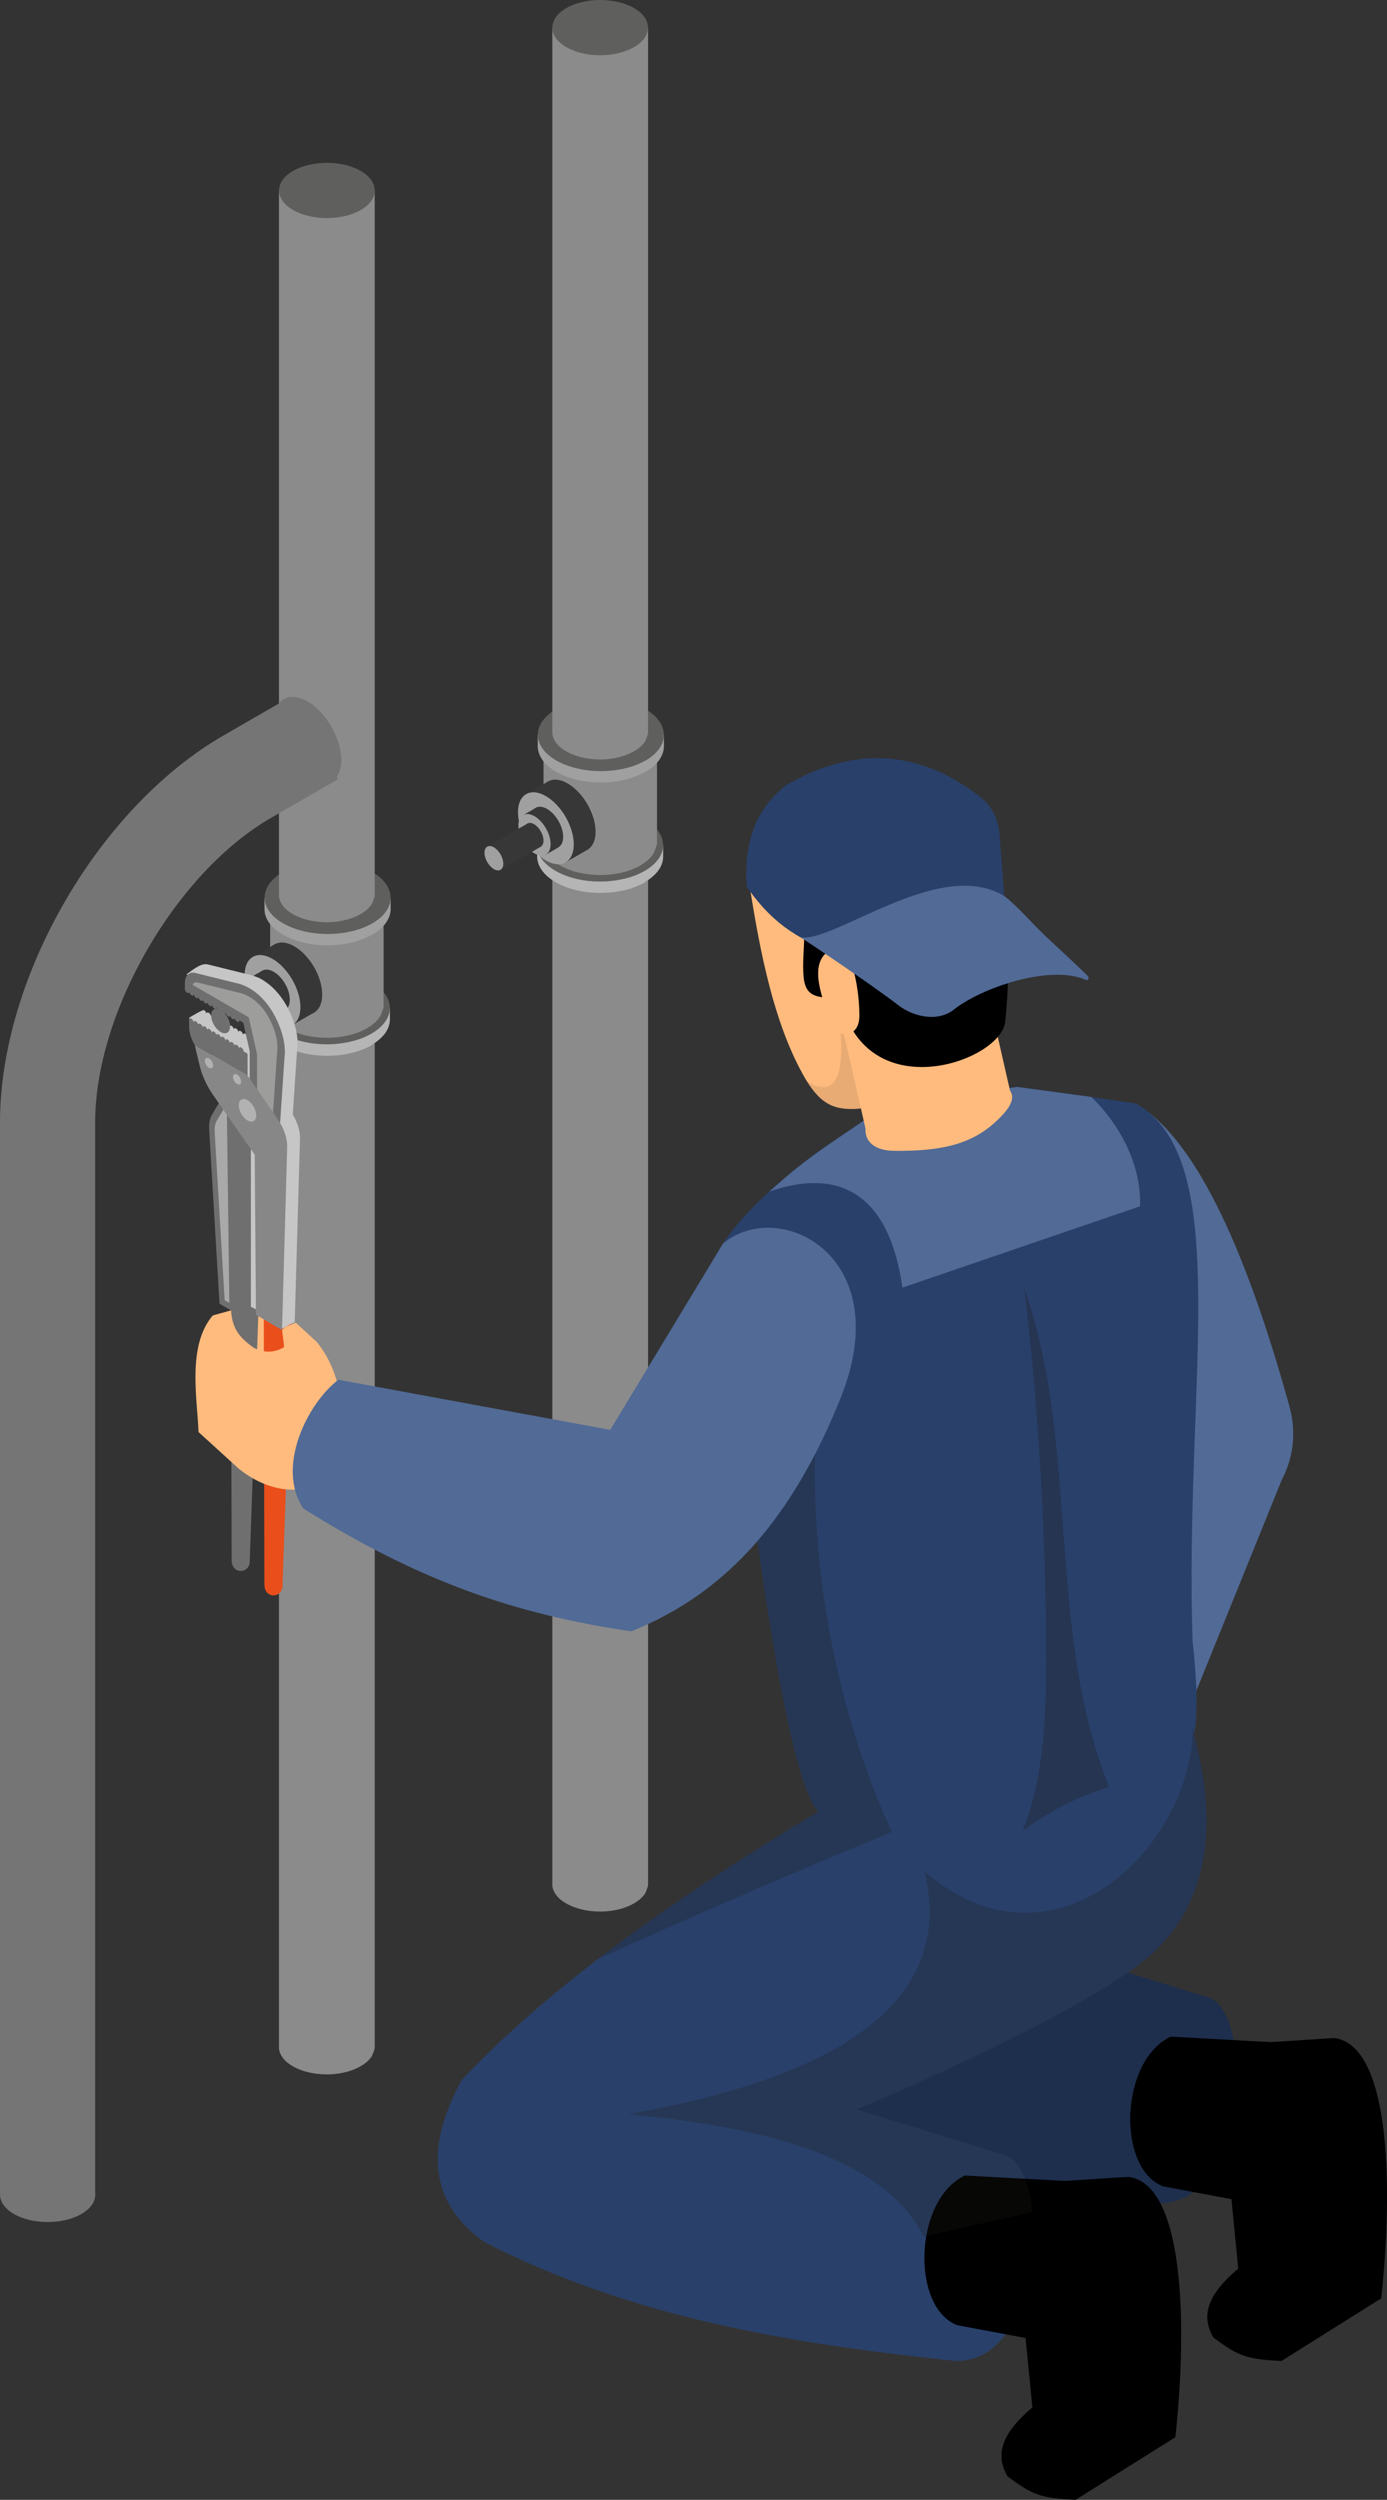 <?xml version="1.0" encoding="UTF-8"?><svg id="_レイヤー_2" xmlns="http://www.w3.org/2000/svg" width="163.53" height="294.73" viewBox="0 0 163.53 294.73"><rect x="0" y="0" width="163.53" height="294.73" fill="#333333" stroke="none"/><defs><style>.cls-1{fill:#fff;opacity:.4;}.cls-1,.cls-2,.cls-3,.cls-4,.cls-5,.cls-6,.cls-7,.cls-8,.cls-9,.cls-10,.cls-11,.cls-12,.cls-13,.cls-14,.cls-15,.cls-16,.cls-17,.cls-18,.cls-19,.cls-20,.cls-21{stroke-width:0px;}.cls-2{fill:#b2b2b2;}.cls-3{fill:#e94e1b;}.cls-4{opacity:.1;}.cls-4,.cls-9,.cls-12{fill:#1d1d1b;}.cls-6{fill:#1e2e4d;}.cls-7{fill:#373737;}.cls-8{fill:#29406a;}.cls-9{opacity:.3;}.cls-10{fill:#a0a0a0;}.cls-11{fill:#706f6f;}.cls-12{opacity:.25;}.cls-13{fill:#878787;}.cls-14{fill:#5f5f5e;}.cls-15{fill:#b5b5b5;}.cls-16{fill:#516a96;}.cls-17{fill:#c6c6c6;}.cls-18{fill:#ffbb7d;}.cls-19{fill:#9d9d9c;}.cls-20{fill:#8b8b8b;}.cls-21{fill:#757575;}</style></defs><g id="_レイヤー_1-2"><path class="cls-20" d="m42.53,243.6c.55-.32.96-.68,1.24-1.08.09-.12.15-.24.39-.94.02-.1.02-.19.02-.29v-1.27s0-120.04,0-120.04v-1.12s0-.37,0-.37v-.06s0,0,0,0h-3.3s-1.61,0-1.61,0h-2.95s-3.43,0-3.43,0h0s0,.27,0,.27v1.13s0,2.27,0,2.27v113.58s0,.9,0,.9v1.25s0,1.01,0,1.01v.38s0,.27,0,.27v.06s0,.45,0,.45v1.03s0,.21,0,.21c0,0,0,.01,0,.02v.05s0,.1,0,.14c0,.05,0,.1.01.15.04.29.15.57.33.85h0c.24.38.61.74,1.1,1.04.06.04.13.08.19.12.31.18.65.33,1,.46,1.15.42,2.5.57,3.8.47.77-.07,1.51-.22,2.19-.47.35-.13.69-.28.99-.46Z"/><path class="cls-14" d="m34.55,116.12c-2.2,1.27-2.2,3.34,0,4.61,2.2,1.27,5.78,1.27,7.98,0,2.2-1.27,2.2-3.34,0-4.61-2.2-1.27-5.78-1.27-7.98,0Z"/><path class="cls-15" d="m43.79,123.21c.72-.42,1.27-.91,1.64-1.42.36-.52.54-1.06.54-1.61v-1.33s0,0,0,0h-.75s-5.73,0-5.73,0h-1.89s-.88,0-.88,0h-1.3s-1.18,0-1.18,0h-.77s-.18,0-.18,0h-.6s-.59,0-.59,0h-.21s-.17,0-.17,0h-.22s-.05,0-.05,0h-.34s0,0,0,0v.23s0,.19,0,.19v.59s0,.1,0,.1v.21c0,1.1.73,2.2,2.18,3.04.47.27.99.5,1.55.69,1.43.48,3.09.66,4.69.54.94-.07,1.87-.25,2.72-.52.56-.19,1.09-.42,1.57-.69Z"/><path class="cls-14" d="m43.79,121.87c1.45-.84,2.18-1.94,2.17-3.04,0-.64-.23-1.27-.73-1.85-.35-.43-.84-.83-1.45-1.18-1.22-.7-2.75-1.11-4.33-1.23-.71-.05-1.43-.04-2.13.03-.96.09-1.88.28-2.72.59-.09.03-.18.07-.27.11-.31.12-.61.26-.89.41-.06.03-.12.06-.17.09-.38.22-.71.46-1,.71-.04.03-.07.06-.1.09-.04.04-.08.08-.12.11t0,.01c-.07.07-.14.15-.2.22-.1.12-.19.23-.26.35-.15.23-.27.46-.35.7-.04.09-.06.18-.08.27,0,.02-.01.05-.01.07-.03.17-.05.34-.05.5,0,.08,0,.16,0,.23,0,.06,0,.12.02.17.04.27.13.54.27.8.02.05.04.09.07.14.35.62.96,1.2,1.81,1.69.47.27.99.5,1.55.69,1.43.48,3.08.66,4.68.54.94-.08,1.87-.25,2.72-.53.56-.18,1.09-.42,1.57-.69Z"/><path class="cls-20" d="m43.27,121.23c.66-.38,1.14-.81,1.47-1.28.1-.14.18-.29.46-1.11.02-.12.02-.23.03-.34v-1.51s0-7.85,0-7.85v-1.33s0-.44,0-.44v-.07s0,0,0,0h-3.91s-1.91,0-1.91,0h-3.5s-4.06,0-4.06,0h0s0,.32,0,.32v1.33s0,2.7,0,2.7v.2s0,1.06,0,1.06v1.48s0,1.2,0,1.2v.45s0,.32,0,.32v.07s0,.53,0,.53v1.22s0,.25,0,.25c0,0,0,.02,0,.02v.05c0,.06,0,.12.01.17,0,.06,0,.12.02.17.05.34.18.68.39,1h0c.29.45.72.87,1.3,1.24.07.05.15.1.23.14.36.21.77.39,1.18.55,1.36.49,2.97.67,4.51.55.91-.08,1.8-.26,2.6-.55.42-.15.81-.33,1.18-.54Z"/><path class="cls-14" d="m33.81,104.56c-2.61,1.51-2.61,3.96,0,5.47,2.61,1.51,6.85,1.51,9.47,0,2.61-1.51,2.61-3.96,0-5.47-2.61-1.51-6.85-1.51-9.47,0Z"/><rect class="cls-7" x="31.93" y="111.46" width="2.97" height="9.29" transform="translate(-53.58 32.26) rotate(-30)"/><path class="cls-7" d="m34.7,119.16c1.81,1.05,3.29.2,3.29-1.9,0-2.1-1.47-4.64-3.29-5.69s-3.29-.2-3.29,1.9c0,2.1,1.47,4.64,3.29,5.69Z"/><path class="cls-10" d="m32.13,120.64c1.81,1.05,3.29.2,3.29-1.9,0-2.1-1.47-4.64-3.29-5.69-1.81-1.05-3.29-.2-3.29,1.9,0,2.1,1.47,4.64,3.29,5.69Z"/><path class="cls-10" d="m43.88,110.21c.56-.32,1.01-.68,1.35-1.07.11-.11.2-.23.28-.35.36-.52.55-1.07.55-1.62v-1.22s0-.08,0-.11h-1.31s-2.43,0-2.43,0h-.01s-2.9,0-2.9,0h-4.48s-.01,0-.01,0h-2.58s-1.16,0-1.16,0v1.33c0,.6.22,1.21.66,1.77.36.46.86.88,1.52,1.26,1.66.96,3.91,1.37,6.07,1.23,1.62-.11,3.2-.52,4.44-1.24Z"/><path class="cls-14" d="m43.88,108.88c.51-.3.93-.62,1.26-.97.03-.03.07-.07.09-.1.52-.58.79-1.21.82-1.86,0-.04,0-.08,0-.11,0-1.1-.72-2.2-2.17-3.04-.47-.27-1-.5-1.55-.69-.92-.3-1.92-.48-2.94-.55-1.53-.09-3.1.09-4.46.55-.56.18-1.08.41-1.56.69-1.45.84-2.18,1.93-2.17,3.03,0,.6.22,1.21.66,1.77,0,.01.02.03.04.05.36.44.85.85,1.48,1.21,1.66.95,3.91,1.37,6.07,1.23,1.63-.1,3.2-.51,4.45-1.23Z"/><rect class="cls-7" x="30.67" y="114.51" width="1.71" height="5.37" transform="translate(-54.37 31.46) rotate(-30)"/><path class="cls-7" d="m32.27,118.96c1.05.6,1.9.11,1.9-1.1,0-1.21-.85-2.68-1.9-3.29-1.05-.6-1.9-.11-1.9,1.1,0,1.21.85,2.68,1.9,3.29Z"/><path class="cls-10" d="m30.79,119.81c1.05.6,1.9.11,1.9-1.1s-.85-2.68-1.9-3.29c-1.05-.6-1.9-.11-1.9,1.1s.85,2.68,1.9,3.29Z"/><rect class="cls-7" x="25.64" y="117.45" width="5.47" height="3.14" transform="translate(-55.7 30.13) rotate(-30)"/><path class="cls-7" d="m30.74,118.93c.61.35,1.11.07,1.11-.64,0-.71-.5-1.57-1.11-1.93s-1.11-.07-1.11.64c0,.71.5,1.57,1.11,1.93Z"/><path class="cls-10" d="m26.01,121.67c.61.35,1.11.07,1.11-.64,0-.71-.5-1.57-1.11-1.93-.61-.35-1.11-.07-1.11.64,0,.71.5,1.57,1.11,1.93Z"/><path class="cls-20" d="m42.53,107.76c.55-.32.96-.68,1.24-1.08.09-.12.15-.24.39-.94.02-.1.02-.19.02-.29v-1.27s0-80.18,0-80.18v-1.12s0-.37,0-.37v-.06s0,0,0,0h-3.3s-1.61,0-1.61,0h-2.95s-3.43,0-3.43,0h0s0,.27,0,.27v1.13s0,2.27,0,2.27v73.72s0,.9,0,.9v1.25s0,1.01,0,1.01v.38s0,.27,0,.27v.06s0,.45,0,.45v1.03s0,.21,0,.21c0,0,0,.01,0,.02v.05s0,.1,0,.14c0,.05,0,.1.01.15.04.29.15.57.33.85h0c.24.38.61.74,1.1,1.04.06.04.13.08.19.12.31.18.65.33,1,.46,1.15.42,2.5.57,3.8.47.77-.07,1.51-.22,2.19-.47.35-.13.69-.28.99-.46Z"/><path class="cls-14" d="m34.55,20.15c-2.2,1.27-2.2,3.34,0,4.61,2.2,1.27,5.78,1.27,7.98,0,2.2-1.27,2.2-3.34,0-4.61-2.2-1.27-5.78-1.27-7.98,0Z"/><path class="cls-20" d="m74.76,224.4c.55-.32.96-.68,1.24-1.08.09-.12.15-.24.39-.94.02-.1.02-.19.02-.29v-1.27s0-120.04,0-120.04v-1.12s0-.37,0-.37v-.06s0,0,0,0h-3.3s-1.61,0-1.61,0h-2.95s-3.43,0-3.43,0h0s0,.27,0,.27v1.13s0,2.27,0,2.27v113.58s0,.9,0,.9v1.25s0,1.01,0,1.01v.38s0,.27,0,.27v.06s0,.45,0,.45v1.03s0,.21,0,.21c0,0,0,.01,0,.02v.05s0,.1,0,.14c0,.05,0,.1.01.15.04.29.15.57.33.85h0c.24.38.61.74,1.1,1.04.06.04.13.08.19.12.31.18.65.33,1,.46,1.15.42,2.5.57,3.8.47.77-.07,1.51-.22,2.19-.47.35-.13.69-.28.99-.46Z"/><path class="cls-14" d="m66.77,96.93c-2.2,1.27-2.2,3.34,0,4.61,2.2,1.27,5.78,1.27,7.98,0,2.2-1.27,2.2-3.34,0-4.61-2.2-1.27-5.78-1.27-7.98,0Z"/><path class="cls-15" d="m76.01,104.01c.72-.42,1.27-.91,1.64-1.42.36-.52.54-1.06.54-1.61v-1.33s0,0,0,0h-.75s-5.73,0-5.73,0h-1.89s-.88,0-.88,0h-1.3s-1.18,0-1.18,0h-.77s-.18,0-.18,0h-.6s-.59,0-.59,0h-.21s-.17,0-.17,0h-.22s-.05,0-.05,0h-.34s0,0,0,0v.23s0,.19,0,.19v.59s0,.1,0,.1v.21c0,1.1.73,2.2,2.18,3.04.47.27.99.5,1.55.69,1.43.48,3.09.66,4.69.54.94-.07,1.87-.25,2.72-.52.56-.19,1.09-.42,1.57-.69Z"/><path class="cls-14" d="m76.01,102.68c1.45-.84,2.18-1.94,2.17-3.04,0-.64-.23-1.27-.73-1.85-.35-.43-.84-.83-1.45-1.18-1.22-.7-2.75-1.11-4.33-1.23-.71-.05-1.43-.04-2.13.03-.96.09-1.88.28-2.72.59-.09.03-.18.07-.27.11-.31.12-.61.26-.89.41-.06.03-.12.06-.17.09-.38.22-.71.46-1,.71-.04.03-.07.06-.1.09-.04.04-.08.08-.12.11t0,.01c-.07.07-.14.15-.2.22-.1.12-.19.23-.26.35-.15.23-.27.46-.35.7-.04.09-.06.18-.08.27,0,.02-.01.05-.01.07-.03.17-.05.34-.05.5,0,.08,0,.16,0,.23,0,.06,0,.12.02.17.04.27.13.54.27.8.02.05.04.09.07.14.35.62.96,1.2,1.81,1.69.47.27.99.5,1.55.69,1.43.48,3.08.66,4.68.54.94-.08,1.87-.25,2.72-.53.56-.18,1.09-.42,1.57-.69Z"/><path class="cls-20" d="m75.5,102.03c.66-.38,1.14-.81,1.47-1.28.1-.14.18-.29.46-1.11.02-.12.02-.23.03-.34v-1.51s0-7.85,0-7.85v-1.33s0-.44,0-.44v-.07s0,0,0,0h-3.91s-1.91,0-1.91,0h-3.5s-4.06,0-4.06,0h0s0,.32,0,.32v1.33s0,2.7,0,2.7v.2s0,1.06,0,1.06v1.48s0,1.2,0,1.2v.45s0,.32,0,.32v.07s0,.53,0,.53v1.22s0,.25,0,.25c0,0,0,.02,0,.02v.05c0,.06,0,.12.01.17,0,.06,0,.12.02.18.05.34.18.68.39,1h0c.29.45.72.87,1.3,1.24.07.05.15.1.23.14.36.21.77.39,1.18.55,1.36.49,2.97.67,4.51.55.91-.08,1.8-.26,2.6-.55.42-.15.81-.33,1.18-.54Z"/><path class="cls-14" d="m66.03,85.37c-2.61,1.51-2.61,3.96,0,5.47,2.61,1.51,6.85,1.51,9.47,0,2.61-1.51,2.61-3.96,0-5.47-2.61-1.51-6.85-1.51-9.47,0Z"/><rect class="cls-7" x="64.16" y="92.26" width="2.97" height="9.29" transform="translate(-39.66 45.81) rotate(-30)"/><path class="cls-7" d="m66.93,99.96c1.81,1.05,3.29.2,3.29-1.9,0-2.1-1.47-4.64-3.29-5.69-1.81-1.05-3.29-.2-3.29,1.9s1.47,4.64,3.29,5.69Z"/><path class="cls-10" d="m64.36,101.45c1.81,1.05,3.29.2,3.29-1.9,0-2.1-1.47-4.64-3.29-5.69s-3.29-.2-3.29,1.9c0,2.1,1.47,4.64,3.29,5.69Z"/><path class="cls-10" d="m76.1,91.01c.56-.32,1.01-.68,1.35-1.07.11-.11.2-.23.28-.35.36-.52.55-1.07.55-1.62v-1.22s0-.08,0-.11h-1.31s-2.43,0-2.43,0h-.01s-2.9,0-2.9,0h-4.48s-.01,0-.01,0h-2.58s-1.16,0-1.16,0v1.33c0,.6.22,1.21.66,1.77.36.46.86.88,1.52,1.26,1.66.96,3.91,1.37,6.07,1.23,1.62-.11,3.2-.52,4.44-1.24Z"/><path class="cls-14" d="m76.1,89.68c.51-.3.93-.62,1.26-.97.03-.03.07-.07.09-.1.52-.58.79-1.21.82-1.86,0-.04,0-.08,0-.11,0-1.1-.72-2.2-2.17-3.04-.47-.27-1-.5-1.55-.69-.92-.3-1.92-.48-2.94-.55-1.53-.09-3.1.09-4.46.55-.56.18-1.08.41-1.56.69-1.45.84-2.18,1.93-2.18,3.03,0,.6.22,1.21.66,1.77,0,.01.02.03.04.05.36.44.85.85,1.48,1.21,1.66.95,3.91,1.37,6.07,1.23,1.63-.1,3.2-.51,4.45-1.23Z"/><rect class="cls-7" x="62.9" y="95.32" width="1.71" height="5.37" transform="translate(-40.46 45.01) rotate(-30)"/><path class="cls-7" d="m64.5,99.76c1.05.6,1.9.11,1.9-1.1,0-1.21-.85-2.68-1.9-3.29-1.05-.6-1.9-.11-1.9,1.1,0,1.21.85,2.68,1.9,3.29Z"/><path class="cls-10" d="m63.02,100.62c1.05.6,1.9.11,1.9-1.1,0-1.21-.85-2.68-1.9-3.29-1.05-.6-1.9-.11-1.9,1.1,0,1.21.85,2.68,1.9,3.29Z"/><rect class="cls-7" x="57.87" y="98.25" width="5.47" height="3.15" transform="translate(-41.79 43.68) rotate(-30)"/><path class="cls-7" d="m62.97,99.74c.61.35,1.11.07,1.11-.64,0-.71-.5-1.57-1.11-1.93-.61-.35-1.11-.07-1.11.64,0,.71.5,1.57,1.11,1.93Z"/><path class="cls-10" d="m58.23,102.47c.61.35,1.11.07,1.11-.64,0-.71-.5-1.57-1.11-1.93-.61-.35-1.11-.07-1.11.64,0,.71.5,1.57,1.11,1.93Z"/><path class="cls-20" d="m74.76,88.57c.55-.32.96-.68,1.24-1.08.09-.12.15-.24.39-.94.02-.1.02-.19.02-.29v-1.27s0-80.18,0-80.18v-1.12s0-.37,0-.37v-.06s0,0,0,0h-3.3s-1.61,0-1.61,0h-2.95s-3.43,0-3.43,0h0s0,.27,0,.27v1.13s0,2.27,0,2.27v73.72s0,.9,0,.9v1.25s0,1.01,0,1.01v.38s0,.27,0,.27v.06s0,.45,0,.45v1.03s0,.21,0,.21c0,0,0,.01,0,.02v.05s0,.1,0,.14c0,.05,0,.1.01.15.04.29.15.57.33.85h0c.24.38.61.74,1.1,1.04.06.04.13.08.19.12.31.18.65.33,1,.46,1.15.42,2.5.57,3.8.47.77-.07,1.51-.22,2.19-.47.35-.13.69-.28.99-.46Z"/><path class="cls-14" d="m66.77.95c-2.2,1.27-2.2,3.34,0,4.61,2.2,1.27,5.78,1.27,7.98,0,2.2-1.27,2.2-3.34,0-4.61-2.2-1.27-5.78-1.27-7.98,0Z"/><path class="cls-16" d="m133.88,130.1c6.72,3.89,12.75,16.16,18.17,35.8.79,2.86.47,5.93-.92,8.56l-13.81,34.1-3.44-78.46Z"/><path class="cls-6" d="m80.95,245.68c17.15,8.87,36.16,12.05,55.75,14.08,10.48,0,11.19-22.42,5.81-24.25l-17.33-5.34-47.47,12.37c.85,1.14,1.92,2.2,3.24,3.15Z"/><path class="cls-5" d="m138.04,240.12l11.77.64,7.49-.48c6.41.79,7.07,16.45,5.55,30.69l-11.77,7.39c-4.01-.22-5.01-.5-8.03-2.78-1.27-2.23-1.13-4.7,2.94-8.11l-.8-8.19-8.05-1.51c-5.47-2.07-5.15-14.79.89-17.65Z"/><path class="cls-8" d="m57.01,264.28c17.15,8.87,36.14,12.06,55.76,14.08,7.1,0,9.72-10.34,8.97-17.57-.37-3.39-1.47-6.11-3.19-6.68l-17.55-5.41s28.31-11.76,35.49-18.99c8.4-8.5,5.48-20.49,4.29-25.3-.03-.22-.07-.42-.12-.6v-.02c-.17-.65-2.54-5.13-2.54-5.38s-4.34.8-10.19,2.92c-1.5.55-3.12,1.12-4.76,1.74-6.95,2.59-14.83,5.71-20.16,7.83-3.79,1.52-6.31,2.54-6.31,2.54-.07.05-.12.07-.2.12-9.37,5.66-18.19,11.44-26.02,17.42-6.01,4.61-11.42,9.35-16.03,14.23-4.69,8.57-3.39,14.76,2.57,19.07Z"/><path class="cls-8" d="m83.03,155.21c.77,4.21,2.02,8.47,2.72,14.01l.55-.22,1.25-.5c.35,2.89.75,5.86,1.15,8.85,2.02,15,4.49,30.28,7.1,35.24.12.27.3.52.52.77.05.07.12.15.17.2,1.35,1.52,4.06,2.27,7.5,2.39.35.02.75,0,1.15.02v.02c.15-.02.27-.02.42,0,4.49-.1,10.07-.55,15.5-1.52.75-.15,1.5-.3,2.22-.45,7.23-1.55,13.88-4.14,17-8.3.22-.3.4-.77.5-1.32.67-3.04.02-9.17-.17-10.89-1.02-30.18,5.03-56.93-6.73-63.41-1.12-.17-3.12-.47-5.21-.77-4.11-.57-8.75-1.2-8.75-1.2,0,0-.35.05-.92.12-.05.02-.12.02-.17.02h-.03c-3.12.47-11.79,1.84-16.28,3.34-.02.02-.05.02-.07.05-.2.15-.42.3-.62.45-2.72,1.89-5.81,3.74-9.47,6.9-.55.47-1.1.95-1.65,1.45-4.84,4.46-8.67,9.4-7.68,14.73Z"/><path class="cls-9" d="m123.35,195.41c0,6.92-.22,14.01-2.77,20.44,3.07-2.29,6.53-4.05,10.19-5.18-7.49-18.49-3.43-39.93-9.99-58.76,1.7,14.43,2.55,28.97,2.56,43.5Z"/><path class="cls-16" d="m134.41,142.22l-28.01,9.59c-1.58-11.08-7.44-14.18-15.68-11.33.55-.48,1.09-.97,1.64-1.45,3.98-3.42,7.28-5.3,10.16-7.4,5.53-1.83,17.4-3.48,17.4-3.48,0,0,4.65.62,8.75,1.18,3.61,3.5,5.91,8.27,5.74,12.89Z"/><path class="cls-18" d="m110.73,110.49c.43,2.49.85,4.98.84,7.5,0,2.52-.47,5.09-1.73,7.27-1.41,2.46-3.83,4.29-6.55,5.07-.85.25-1.73.39-2.62.42-.89.02-1.79-.06-2.61-.41-1.27-.54-2.18-1.66-2.92-2.85t0,0c-.17-.27-.32-.54-.47-.81-3.46-6.22-5.03-14.45-6.17-21.48-.17-1.04.39-1.16.49-2.21.29-3.11,1.78-5.39,4.72-6.46,2.94-1.07,6.2-.84,9.25-.17.84.19,1.68.41,2.42.85.7.42,1.27,1.03,1.94,1.51.82.59,2.76,8.04,3.4,11.77Z"/><path class="cls-4" d="m102.5,124.44c.34,1.48.64,2.97.94,4.46.06.32.13.65.06.97-.03.17-.11.33-.21.47-.85.25-1.73.39-2.62.42-.89.02-1.79-.06-2.61-.41-1.27-.54-2.18-1.66-2.92-2.85t0,0c3.47,2.1,4.77-.66,3.65-8.63,1.32,3.55,2.85,1.89,3.7,5.58Z"/><polygon class="cls-18" points="114.46 108.31 97.29 112.22 102.36 134.44 119.23 129.23 114.46 108.31"/><path class="cls-18" d="m116.11,126.97c3.8,1.17,4.24,2.54,1.32,5.25s-6.46,3.52-12.02,3.46c-3.98-.04-4.39-3.23-1.47-5.94,2.92-2.71,8.37-3.95,12.17-2.77Z"/><path class="cls-5" d="m94.75,115.2c.35,3.78,3.77,1.2,4.75,4.03,3.81,11.11,18.56,5.75,19.02,1.21,3.1-30.62-15.61-28.26-18.08-27.78-8.38,1.63-13.23,5.73-11.62,12.94,8.13-1.57,5.49,4.97,5.93,9.6Z"/><path class="cls-18" d="m98.02,112.06c-.94.24-1.43,1.26-1.53,2.16-.12,1.12.15,2.22.43,3.29.35,1.37.72,2.78,1.67,3.84.26.28.57.55.98.6.6.08,1.21-.36,1.48-.89.27-.53.29-1.13.27-1.7-.04-1.65-.26-3.29-.66-4.88-.16-.64-.36-1.28-.79-1.78-.43-.5-1.16-.82-1.85-.65Z"/><path class="cls-5" d="m113.77,256.49l11.77.64,7.49-.48c6.41.79,7.07,16.45,5.55,30.69l-11.77,7.39c-4.01-.21-5.01-.5-8.03-2.78-1.27-2.23-1.13-4.7,2.94-8.11l-.8-8.19-8.05-1.51c-5.47-2.07-5.15-14.79.89-17.65Z"/><path class="cls-12" d="m136.49,229.7c-7.18,7.24-35.47,19-35.47,19l17.54,5.4c1.72.59,2.82,3.3,3.17,6.7l-12.84,2.89c-4.69-9.47-19.15-12.96-34.84-14.43,24.2-4.27,38.75-12.93,34.95-28.62,15.13,13.04,31.4-2.66,31.65-16.85l.02.02c1.05,4.35,4.59,17.02-4.18,25.9Z"/><path class="cls-8" d="m87.98,102.58c-.01.63.01,1.28.07,1.96.04.05.07.09.11.15h0c.12.19.24.36.36.52.48.65.97,1.24,1.48,1.81.79.86,1.64,1.63,2.54,2.3.3.22.61.44.93.63.05.04.11.08.16.11.13.09.26.17.41.25.12.08.24.15.36.2.03.03.04.04.07.04.29.17.59.33.91.46.29.15.58.28.87.4h.01s.05.04.08.04c.15.08.3.13.46.18.16.07.3.12.48.17.07.04.16.07.24.08.03.01.05.03.08.03.16.07.33.12.49.16.17.05.34.09.52.15.11.03.21.05.32.08h.01c.41.11.85.2,1.28.28.09.01.17.03.25.04.26.04.53.08.81.12h.09c1.77-1.11,3.49-2.12,5.17-2.99,3.64-1.9,7.06-3.23,10.22-3.84.03,0,.07,0,.09-.01.53-.09,1.05-.17,1.56-.23l-.34-4.42-.24-3.03c-.13-1.68-.94-3.25-2.27-4.28-7-5.42-14.57-6.16-22.85-1.39-3.19,2.46-4.64,5.86-4.71,10.04Z"/><path class="cls-16" d="m94.45,110.54s7.68,5.08,11.5,8c1.63,1.26,4.54,2.05,6.51.49.12-.09.24-.18.37-.28,1.48-1.07,3.7-2.13,6.1-2.86.07-.03.13-.04.2-.07,1.71-.5,3.48-.85,5.1-.89,1.43-.05,2.75.13,3.81.61.24.11.4-.26.23-.45-1.3-1.34-4.97-4.61-6.13-5.84-1.79-1.9-3.26-3.31-3.73-3.6-7.56-4.61-19.72,5.33-23.95,4.88Z"/><path class="cls-12" d="m70.47,230.98c11.47-5.21,23.03-10.19,34.67-14.98v-.02c-.77-1.67-1.47-3.36-2.14-5.08-6.18-16.08-8.3-33.72-6.06-50.82-2.99,3.56-6.63,6.58-10.64,8.92l1.25-.5c.35,2.89.75,5.86,1.15,8.85,2.02,15,4.49,30.28,7.1,35.24.12.27.3.52.52.77.05.07.12.15.17.2-9.37,5.66-18.19,11.44-26.02,17.42Z"/><rect class="cls-18" x="27.25" y="153.62" width="7.15" height="7.67"/><path class="cls-3" d="m31.18,186.68c-.12,1.82,1.99,1.81,2.12.4l1.09-31.16-3.29-1.42.07,32.18Z"/><path class="cls-11" d="m27.32,183.8c-.12,1.82,1.99,1.81,2.12.4l1.09-31.16-3.29-1.42.07,32.18Z"/><path class="cls-17" d="m22.1,114.95l1.3.71h0s0,.01,0,.01c0,.17.12.37.26.45.14.08.26.02.27-.15h0c0,.17.12.37.26.45.14.08.26.02.27-.15h0c0,.17.12.37.26.45.14.08.26.02.27-.14h0c0,.17.12.37.26.45.14.08.26.02.27-.15h0c0,.17.12.37.26.45.14.08.26.02.27-.14h0c0,.17.12.37.26.45.14.08.26.02.27-.14h0c0,.17.12.37.26.45.14.08.26.02.27-.14h0c0,.17.12.37.26.45.14.08.26.02.27-.15h0c0,.17.12.37.26.45.14.08.26.02.27-.15h0c0,.17.12.37.26.45.14.08.26.02.27-.15h0c0,.17.12.37.26.45.14.08.26.02.27-.15h0c0,.17.12.37.26.45.14.08.26.02.27-.15l.46.27.76,3.38v3.21s-.25-.37-.25-.37v-2.57s-.46-.27-.46-.27c0-.17-.12-.38-.27-.46-.15-.09-.27-.02-.27.15,0-.17-.12-.38-.27-.46-.15-.09-.27-.02-.27.15,0-.17-.12-.38-.27-.46-.15-.09-.27-.02-.27.15,0-.17-.12-.38-.27-.46-.15-.09-.27-.02-.27.15,0-.17-.12-.38-.27-.46-.15-.09-.27-.02-.27.15,0-.17-.12-.38-.27-.46s-.27-.02-.27.15c0-.17-.12-.38-.27-.46-.15-.09-.27-.02-.27.15,0-.17-.12-.38-.27-.46-.15-.09-.27-.02-.27.15,0-.17-.12-.38-.27-.46-.15-.09-.27-.02-.27.15,0-.17-.12-.38-.27-.46-.15-.09-.27-.02-.27.15,0-.17-.12-.38-.27-.46-.15-.09-.27-.02-.27.15,0-.17-.12-.38-.27-.46-.15-.09-1.76.9-1.76.9,0,.71,1.75,1.56,2.16,2.21h0l.57,2.4c.28,1.19.84,2.41,1.59,3.49l.67.96-.8,1.35c-.26.44-.38,1.04-.34,1.73l1.22,20.57-.1-.06c-.12-.07-.22-.01-.22.13l4.02,2.06v-20.35s.46.66.46.66l.15,18.88,1.46,2.71,1.61-.87v-.05s.62-21.57.62-21.57c.03-.88-.3-1.91-.85-2.84l.51-7.67c.04-.25.06-.52.05-.81h0s0-.01,0-.01c0-.6-.1-1.25-.3-1.95-.76-2.67-2.68-5.56-5.66-6.11l-4.59-1.14c-.73-.18-1.49.38-2.54,1.16Z"/><path class="cls-11" d="m33.58,123.92h0s0-.01,0-.01c0-.6-.1-1.25-.3-1.95-.76-2.67-2.68-5.56-5.66-6.11l-4.59-1.14c-.73-.18-1.23.3-1.23,1.18v.7s6.88,3.97,6.88,3.97l.76,3.38v6.64s3.57,2.06,3.57,2.06l.53-7.92c.04-.25.06-.52.05-.81Z"/><path class="cls-19" d="m30.31,130.09v-5.78s-.98-4.37-.98-4.37l-6.62-3.82c.09-.24.29-.36.56-.29l4.61,1.14h.02c.54.1,1.05.29,1.52.57,1.96,1.13,2.79,3.41,3.05,4.33.15.54.24,1.07.24,1.56v.05c0,.21-.01.41-.04.6v.04s-.48,7.06-.48,7.06l-1.88-1.09Z"/><path class="cls-11" d="m22.33,116.89c0-.17-.12-.38-.27-.46-.15-.09-.27-.02-.27.15,0,.17.12.38.27.46.15.09.27.02.27-.15Z"/><path class="cls-11" d="m22.86,117.2c0-.17-.12-.38-.27-.46-.15-.09-.27-.02-.27.15,0,.17.12.38.27.46.15.09.27.02.27-.15Z"/><path class="cls-11" d="m23.4,117.51c0-.17-.12-.38-.27-.46-.15-.09-.27-.02-.27.15,0,.17.12.38.27.46.15.09.27.02.27-.15Z"/><path class="cls-11" d="m23.94,117.82c0-.17-.12-.38-.27-.46-.15-.09-.27-.02-.27.15,0,.17.12.38.27.46.15.09.27.02.27-.15Z"/><path class="cls-11" d="m24.47,118.13c0-.17-.12-.38-.27-.46-.15-.09-.27-.02-.27.15,0,.17.12.38.27.46.15.09.27.02.27-.15Z"/><path class="cls-11" d="m25.01,118.44c0-.17-.12-.38-.27-.46s-.27-.02-.27.15c0,.17.12.38.27.46.15.09.27.02.27-.15Z"/><path class="cls-11" d="m25.54,118.75c0-.17-.12-.38-.27-.46-.15-.09-.27-.02-.27.15s.12.38.27.46c.15.09.27.02.27-.15Z"/><path class="cls-11" d="m26.08,119.06c0-.17-.12-.38-.27-.46-.15-.09-.27-.02-.27.15,0,.17.12.38.27.46.15.09.27.02.27-.15Z"/><path class="cls-11" d="m26.61,119.37c0-.17-.12-.38-.27-.46-.15-.09-.27-.02-.27.15,0,.17.12.38.27.46.15.09.27.02.27-.15Z"/><path class="cls-11" d="m27.15,119.68c0-.17-.12-.38-.27-.46s-.27-.02-.27.15c0,.17.12.38.27.46.15.09.27.02.27-.15Z"/><path class="cls-11" d="m27.68,119.99c0-.17-.12-.38-.27-.46-.15-.09-.27-.02-.27.15s.12.38.27.46c.15.09.27.02.27-.15Z"/><path class="cls-11" d="m28.22,120.3c0-.17-.12-.38-.27-.46-.15-.09-.27-.02-.27.15,0,.17.12.38.27.46.15.09.27.02.27-.15Z"/><path class="cls-11" d="m26.49,128.89l-1.49,2.52c-.26.44-.38,1.04-.34,1.73l1.22,20.57,3.7,2.14v-20.7s.86-4.08.86-4.08l-3.95-2.17Z"/><path class="cls-1" d="m25.58,132.09c-.21.35-.3.82-.27,1.37l1.18,19.84.55.31-.3-23.47-1.15,1.94Z"/><path class="cls-13" d="m32.78,132l-3.6-5.21-6.22-3.59.57,2.4c.28,1.19.84,2.41,1.59,3.49l4.91,7.05.15,18.88,3.07,1.79.61-21.57c.03-1.01-.38-2.22-1.09-3.24Z"/><path class="cls-11" d="m22.97,123.21l6.22,3.59v-2.57s-6.89-3.98-6.89-3.98v.8c0,.71.26,1.51.67,2.16Z"/><path class="cls-11" d="m22.83,120.56c0-.17-.12-.38-.27-.46-.15-.09-.27-.02-.27.15,0,.17.12.38.27.46.15.09.27.02.27-.15Z"/><path class="cls-11" d="m23.37,120.87c0-.17-.12-.38-.27-.46-.15-.09-.27-.02-.27.15,0,.17.12.38.27.46.15.09.27.02.27-.15Z"/><path class="cls-11" d="m23.9,121.18c0-.17-.12-.38-.27-.46-.15-.09-.27-.02-.27.15,0,.17.12.38.27.46.15.09.27.02.27-.15Z"/><path class="cls-11" d="m24.44,121.48c0-.17-.12-.38-.27-.46-.15-.09-.27-.02-.27.15,0,.17.12.38.27.46.15.09.27.02.27-.15Z"/><path class="cls-11" d="m24.97,121.79c0-.17-.12-.38-.27-.46-.15-.09-.27-.02-.27.15s.12.38.27.46.27.02.27-.15Z"/><path class="cls-11" d="m25.51,122.1c0-.17-.12-.38-.27-.46-.15-.09-.27-.02-.27.15,0,.17.12.38.27.46.15.09.27.02.27-.15Z"/><path class="cls-11" d="m26.04,122.41c0-.17-.12-.38-.27-.46-.15-.09-.27-.02-.27.15,0,.17.12.38.27.46s.27.02.27-.15Z"/><path class="cls-11" d="m26.58,122.72c0-.17-.12-.38-.27-.46-.15-.09-.27-.02-.27.15,0,.17.12.38.27.46.15.09.27.02.27-.15Z"/><path class="cls-11" d="m27.11,123.03c0-.17-.12-.38-.27-.46-.15-.09-.27-.02-.27.15,0,.17.12.38.27.46.15.09.27.02.27-.15Z"/><path class="cls-11" d="m27.65,123.34c0-.17-.12-.38-.27-.46-.15-.09-.27-.02-.27.15,0,.17.12.38.27.46.15.09.27.02.27-.15Z"/><path class="cls-11" d="m28.19,123.65c0-.17-.12-.38-.27-.46-.15-.09-.27-.02-.27.15s.12.38.27.46c.15.09.27.02.27-.15Z"/><path class="cls-11" d="m28.72,123.96c0-.17-.12-.38-.27-.46-.15-.09-.27-.02-.27.15,0,.17.12.38.27.46.15.09.27.02.27-.15Z"/><path class="cls-2" d="m25.12,125.61c0,.3-.21.43-.48.28-.26-.15-.48-.52-.48-.83,0-.3.21-.43.48-.28.26.15.48.52.48.83Z"/><path class="cls-2" d="m28.43,127.52c0,.3-.21.43-.48.28-.26-.15-.48-.52-.48-.83,0-.3.21-.43.48-.28.26.15.48.52.48.83Z"/><path class="cls-2" d="m30.21,131.5c0,.66-.46.93-1.03.6-.57-.33-1.03-1.13-1.03-1.79,0-.66.46-.93,1.03-.6s1.03,1.13,1.03,1.79Z"/><path class="cls-18" d="m28.22,173.22l-4.81-4.38c-.16-4.03-1.35-10.22,1.68-13.75l2.15-.6c.15,2.18.97,3.17,2.63,4.38,1.1.59,2.28.72,3.61-.03.02-.36-.21-1.78-.22-2.03.59-.57.09-.18,1.61-.87l2.52,2.32c3.4,4.3,3.48,9.96,1.75,15.62-3.47,2.95-7.85,1.78-10.91-.66Z"/><path class="cls-16" d="m85.23,146.64l-13.28,21.94-32.05-5.91c-3.71,2.81-7.4,10.41-4.11,15.2,13.69,8.57,24.94,12.46,38.64,14.46,11.65-4.66,19.17-13.85,24.66-27.45,6.8-16.85-7.28-23.8-13.86-18.25Z"/><path class="cls-11" d="m26.01,121.67c.61.35,1.11.07,1.11-.64,0-.71-.5-1.57-1.11-1.93-.61-.35-1.11-.07-1.11.64,0,.71.5,1.57,1.11,1.93Z"/><path class="cls-21" d="m0,258.55h11.22s0-126.23,0-126.23c0-12.97,9.49-29.39,20.71-35.88l7.93-4.58-5.61-9.71-7.93,4.58C11.56,95.26,0,115.28,0,132.32v126.23Z"/><path class="cls-21" d="m1.65,256.47c-2.19,1.26-2.19,3.3,0,4.56,2.19,1.26,5.75,1.26,7.94,0,2.19-1.26,2.19-3.3,0-4.56-2.19-1.26-5.75-1.26-7.94,0Z"/><path class="cls-21" d="m32.32,84.99c0-2.53,1.76-3.55,3.95-2.28,2.19,1.27,3.96,4.35,3.97,6.88,0,2.53-1.76,3.55-3.95,2.28-2.19-1.27-3.96-4.35-3.97-6.88Z"/></g></svg>
